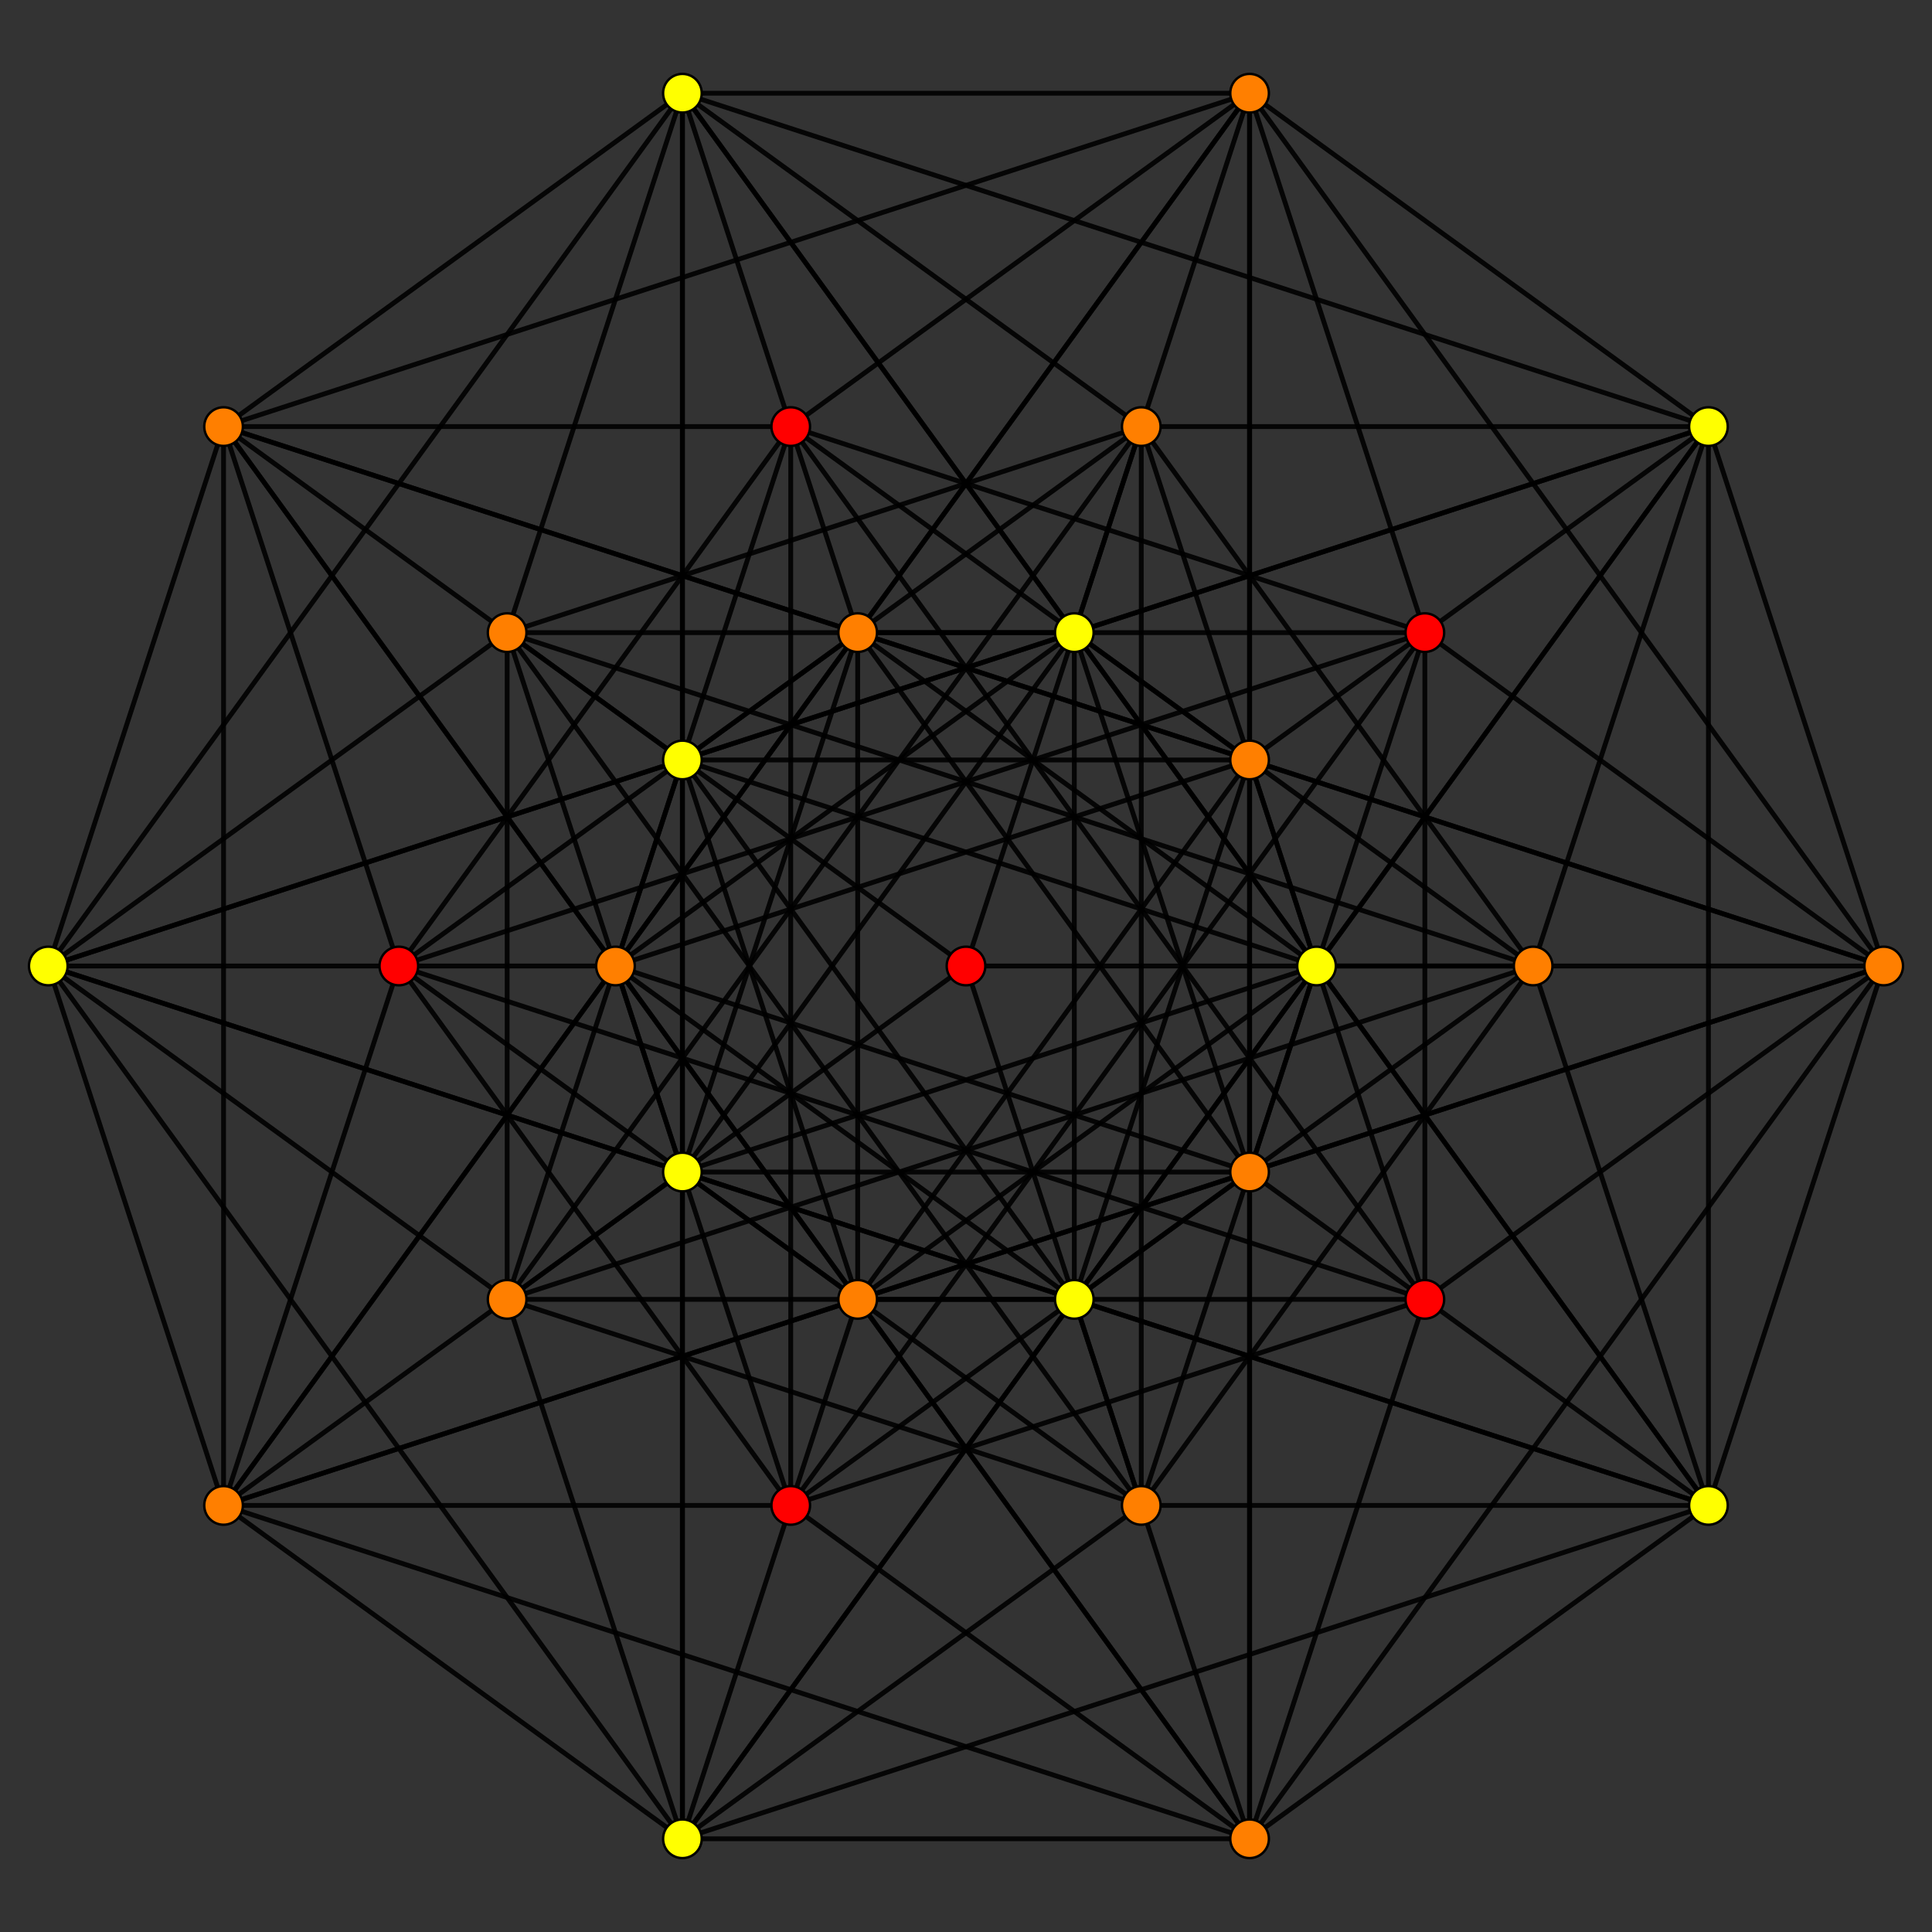 <?xml version="1.0" encoding="UTF-8" standalone="no"?>
<svg
xmlns="http://www.w3.org/2000/svg"
version="1.0"
width="1600" height="1600"
id="8-simplex_t3_A4.svg">
<rect width="100%" height="100%" fill="#333333" stroke="none"/>
<g style="stroke:#000000;stroke-width:4.0;stroke-opacity:0.90;">
<line x1="654.853" y1="1246.717" x2="1180.000" y2="1076.086"/>
<line x1="654.853" y1="1246.717" x2="1034.853" y2="1522.803"/>
<line x1="654.853" y1="1246.717" x2="1180.000" y2="523.914"/>
<line x1="654.853" y1="1246.717" x2="1034.853" y2="970.631"/>
<line x1="654.853" y1="1246.717" x2="654.853" y2="353.283"/>
<line x1="654.853" y1="1246.717" x2="509.706" y2="800.000"/>
<line x1="654.853" y1="1246.717" x2="330.294" y2="800.000"/>
<line x1="654.853" y1="1246.717" x2="185.147" y2="1246.717"/>
<line x1="1180.000" y1="1076.086" x2="1034.853" y2="1522.803"/>
<line x1="1180.000" y1="1076.086" x2="1180.000" y2="523.914"/>
<line x1="1180.000" y1="1076.086" x2="1560.000" y2="800.000"/>
<line x1="1180.000" y1="1076.086" x2="654.853" y2="353.283"/>
<line x1="1180.000" y1="1076.086" x2="1034.853" y2="629.369"/>
<line x1="1180.000" y1="1076.086" x2="330.294" y2="800.000"/>
<line x1="1180.000" y1="1076.086" x2="710.294" y2="1076.086"/>
<line x1="1034.853" y1="1522.803" x2="1034.853" y2="1522.803"/>
<line x1="1034.853" y1="1522.803" x2="1034.853" y2="970.631"/>
<line x1="1034.853" y1="1522.803" x2="1560.000" y2="800.000"/>
<line x1="1034.853" y1="1522.803" x2="1414.853" y2="1246.717"/>
<line x1="1034.853" y1="1522.803" x2="509.706" y2="800.000"/>
<line x1="1034.853" y1="1522.803" x2="1034.853" y2="629.369"/>
<line x1="1034.853" y1="1522.803" x2="889.706" y2="1076.086"/>
<line x1="1034.853" y1="1522.803" x2="185.147" y2="1246.717"/>
<line x1="1034.853" y1="1522.803" x2="710.294" y2="1076.086"/>
<line x1="1034.853" y1="1522.803" x2="565.147" y2="1522.803"/>
<line x1="1180.000" y1="523.914" x2="1034.853" y2="970.631"/>
<line x1="1180.000" y1="523.914" x2="1560.000" y2="800.000"/>
<line x1="1180.000" y1="523.914" x2="654.853" y2="353.283"/>
<line x1="1180.000" y1="523.914" x2="1034.853" y2="77.197"/>
<line x1="1180.000" y1="523.914" x2="330.294" y2="800.000"/>
<line x1="1180.000" y1="523.914" x2="710.294" y2="523.914"/>
<line x1="1034.853" y1="970.631" x2="1034.853" y2="970.631"/>
<line x1="1034.853" y1="970.631" x2="1560.000" y2="800.000"/>
<line x1="1034.853" y1="970.631" x2="1414.853" y2="1246.717"/>
<line x1="1034.853" y1="970.631" x2="509.706" y2="800.000"/>
<line x1="1034.853" y1="970.631" x2="1034.853" y2="77.197"/>
<line x1="1034.853" y1="970.631" x2="889.706" y2="523.914"/>
<line x1="1034.853" y1="970.631" x2="185.147" y2="1246.717"/>
<line x1="1034.853" y1="970.631" x2="710.294" y2="523.914"/>
<line x1="1034.853" y1="970.631" x2="565.147" y2="970.631"/>
<line x1="1560.000" y1="800.000" x2="1560.000" y2="800.000"/>
<line x1="1560.000" y1="800.000" x2="1414.853" y2="1246.717"/>
<line x1="1560.000" y1="800.000" x2="1034.853" y2="629.369"/>
<line x1="1560.000" y1="800.000" x2="1034.853" y2="77.197"/>
<line x1="1560.000" y1="800.000" x2="1414.853" y2="353.283"/>
<line x1="1560.000" y1="800.000" x2="710.294" y2="1076.086"/>
<line x1="1560.000" y1="800.000" x2="710.294" y2="523.914"/>
<line x1="1560.000" y1="800.000" x2="1090.294" y2="800.000"/>
<line x1="1414.853" y1="1246.717" x2="1414.853" y2="1246.717"/>
<line x1="1414.853" y1="1246.717" x2="889.706" y2="1076.086"/>
<line x1="1414.853" y1="1246.717" x2="889.706" y2="523.914"/>
<line x1="1414.853" y1="1246.717" x2="1414.853" y2="353.283"/>
<line x1="1414.853" y1="1246.717" x2="1269.706" y2="800.000"/>
<line x1="1414.853" y1="1246.717" x2="565.147" y2="1522.803"/>
<line x1="1414.853" y1="1246.717" x2="565.147" y2="970.631"/>
<line x1="1414.853" y1="1246.717" x2="1090.294" y2="800.000"/>
<line x1="1414.853" y1="1246.717" x2="945.147" y2="1246.717"/>
<line x1="654.853" y1="353.283" x2="509.706" y2="800.000"/>
<line x1="654.853" y1="353.283" x2="1034.853" y2="629.369"/>
<line x1="654.853" y1="353.283" x2="1034.853" y2="77.197"/>
<line x1="654.853" y1="353.283" x2="330.294" y2="800.000"/>
<line x1="654.853" y1="353.283" x2="185.147" y2="353.283"/>
<line x1="509.706" y1="800.000" x2="509.706" y2="800.000"/>
<line x1="509.706" y1="800.000" x2="1034.853" y2="629.369"/>
<line x1="509.706" y1="800.000" x2="889.706" y2="1076.086"/>
<line x1="509.706" y1="800.000" x2="1034.853" y2="77.197"/>
<line x1="509.706" y1="800.000" x2="889.706" y2="523.914"/>
<line x1="509.706" y1="800.000" x2="185.147" y2="1246.717"/>
<line x1="509.706" y1="800.000" x2="185.147" y2="353.283"/>
<line x1="509.706" y1="800.000" x2="40.000" y2="800.000"/>
<line x1="1034.853" y1="629.369" x2="1034.853" y2="629.369"/>
<line x1="1034.853" y1="629.369" x2="889.706" y2="1076.086"/>
<line x1="1034.853" y1="629.369" x2="1034.853" y2="77.197"/>
<line x1="1034.853" y1="629.369" x2="1414.853" y2="353.283"/>
<line x1="1034.853" y1="629.369" x2="710.294" y2="1076.086"/>
<line x1="1034.853" y1="629.369" x2="185.147" y2="353.283"/>
<line x1="1034.853" y1="629.369" x2="565.147" y2="629.369"/>
<line x1="889.706" y1="1076.086" x2="889.706" y2="1076.086"/>
<line x1="889.706" y1="1076.086" x2="889.706" y2="523.914"/>
<line x1="889.706" y1="1076.086" x2="1414.853" y2="353.283"/>
<line x1="889.706" y1="1076.086" x2="1269.706" y2="800.000"/>
<line x1="889.706" y1="1076.086" x2="565.147" y2="1522.803"/>
<line x1="889.706" y1="1076.086" x2="40.000" y2="800.000"/>
<line x1="889.706" y1="1076.086" x2="565.147" y2="629.369"/>
<line x1="889.706" y1="1076.086" x2="420.000" y2="1076.086"/>
<line x1="1034.853" y1="77.197" x2="1034.853" y2="77.197"/>
<line x1="1034.853" y1="77.197" x2="889.706" y2="523.914"/>
<line x1="1034.853" y1="77.197" x2="1414.853" y2="353.283"/>
<line x1="1034.853" y1="77.197" x2="710.294" y2="523.914"/>
<line x1="1034.853" y1="77.197" x2="185.147" y2="353.283"/>
<line x1="1034.853" y1="77.197" x2="565.147" y2="77.197"/>
<line x1="889.706" y1="523.914" x2="889.706" y2="523.914"/>
<line x1="889.706" y1="523.914" x2="1414.853" y2="353.283"/>
<line x1="889.706" y1="523.914" x2="1269.706" y2="800.000"/>
<line x1="889.706" y1="523.914" x2="565.147" y2="970.631"/>
<line x1="889.706" y1="523.914" x2="40.000" y2="800.000"/>
<line x1="889.706" y1="523.914" x2="565.147" y2="77.197"/>
<line x1="889.706" y1="523.914" x2="420.000" y2="523.914"/>
<line x1="1414.853" y1="353.283" x2="1414.853" y2="353.283"/>
<line x1="1414.853" y1="353.283" x2="1269.706" y2="800.000"/>
<line x1="1414.853" y1="353.283" x2="1090.294" y2="800.000"/>
<line x1="1414.853" y1="353.283" x2="565.147" y2="629.369"/>
<line x1="1414.853" y1="353.283" x2="565.147" y2="77.197"/>
<line x1="1414.853" y1="353.283" x2="945.147" y2="353.283"/>
<line x1="1269.706" y1="800.000" x2="1269.706" y2="800.000"/>
<line x1="1269.706" y1="800.000" x2="945.147" y2="1246.717"/>
<line x1="1269.706" y1="800.000" x2="420.000" y2="1076.086"/>
<line x1="1269.706" y1="800.000" x2="420.000" y2="523.914"/>
<line x1="1269.706" y1="800.000" x2="945.147" y2="353.283"/>
<line x1="1269.706" y1="800.000" x2="800.000" y2="800.000"/>
<line x1="330.294" y1="800.000" x2="185.147" y2="1246.717"/>
<line x1="330.294" y1="800.000" x2="710.294" y2="1076.086"/>
<line x1="330.294" y1="800.000" x2="710.294" y2="523.914"/>
<line x1="330.294" y1="800.000" x2="185.147" y2="353.283"/>
<line x1="185.147" y1="1246.717" x2="185.147" y2="1246.717"/>
<line x1="185.147" y1="1246.717" x2="710.294" y2="1076.086"/>
<line x1="185.147" y1="1246.717" x2="565.147" y2="1522.803"/>
<line x1="185.147" y1="1246.717" x2="710.294" y2="523.914"/>
<line x1="185.147" y1="1246.717" x2="565.147" y2="970.631"/>
<line x1="185.147" y1="1246.717" x2="185.147" y2="353.283"/>
<line x1="185.147" y1="1246.717" x2="40.000" y2="800.000"/>
<line x1="710.294" y1="1076.086" x2="710.294" y2="1076.086"/>
<line x1="710.294" y1="1076.086" x2="565.147" y2="1522.803"/>
<line x1="710.294" y1="1076.086" x2="710.294" y2="523.914"/>
<line x1="710.294" y1="1076.086" x2="1090.294" y2="800.000"/>
<line x1="710.294" y1="1076.086" x2="185.147" y2="353.283"/>
<line x1="710.294" y1="1076.086" x2="565.147" y2="629.369"/>
<line x1="565.147" y1="1522.803" x2="565.147" y2="1522.803"/>
<line x1="565.147" y1="1522.803" x2="565.147" y2="970.631"/>
<line x1="565.147" y1="1522.803" x2="1090.294" y2="800.000"/>
<line x1="565.147" y1="1522.803" x2="945.147" y2="1246.717"/>
<line x1="565.147" y1="1522.803" x2="40.000" y2="800.000"/>
<line x1="565.147" y1="1522.803" x2="565.147" y2="629.369"/>
<line x1="565.147" y1="1522.803" x2="420.000" y2="1076.086"/>
<line x1="710.294" y1="523.914" x2="710.294" y2="523.914"/>
<line x1="710.294" y1="523.914" x2="565.147" y2="970.631"/>
<line x1="710.294" y1="523.914" x2="1090.294" y2="800.000"/>
<line x1="710.294" y1="523.914" x2="185.147" y2="353.283"/>
<line x1="710.294" y1="523.914" x2="565.147" y2="77.197"/>
<line x1="565.147" y1="970.631" x2="565.147" y2="970.631"/>
<line x1="565.147" y1="970.631" x2="1090.294" y2="800.000"/>
<line x1="565.147" y1="970.631" x2="945.147" y2="1246.717"/>
<line x1="565.147" y1="970.631" x2="40.000" y2="800.000"/>
<line x1="565.147" y1="970.631" x2="565.147" y2="77.197"/>
<line x1="565.147" y1="970.631" x2="420.000" y2="523.914"/>
<line x1="1090.294" y1="800.000" x2="1090.294" y2="800.000"/>
<line x1="1090.294" y1="800.000" x2="945.147" y2="1246.717"/>
<line x1="1090.294" y1="800.000" x2="565.147" y2="629.369"/>
<line x1="1090.294" y1="800.000" x2="565.147" y2="77.197"/>
<line x1="1090.294" y1="800.000" x2="945.147" y2="353.283"/>
<line x1="945.147" y1="1246.717" x2="945.147" y2="1246.717"/>
<line x1="945.147" y1="1246.717" x2="420.000" y2="1076.086"/>
<line x1="945.147" y1="1246.717" x2="420.000" y2="523.914"/>
<line x1="945.147" y1="1246.717" x2="945.147" y2="353.283"/>
<line x1="945.147" y1="1246.717" x2="800.000" y2="800.000"/>
<line x1="185.147" y1="353.283" x2="185.147" y2="353.283"/>
<line x1="185.147" y1="353.283" x2="40.000" y2="800.000"/>
<line x1="185.147" y1="353.283" x2="565.147" y2="629.369"/>
<line x1="185.147" y1="353.283" x2="565.147" y2="77.197"/>
<line x1="40.000" y1="800.000" x2="40.000" y2="800.000"/>
<line x1="40.000" y1="800.000" x2="565.147" y2="629.369"/>
<line x1="40.000" y1="800.000" x2="420.000" y2="1076.086"/>
<line x1="40.000" y1="800.000" x2="565.147" y2="77.197"/>
<line x1="40.000" y1="800.000" x2="420.000" y2="523.914"/>
<line x1="565.147" y1="629.369" x2="565.147" y2="629.369"/>
<line x1="565.147" y1="629.369" x2="420.000" y2="1076.086"/>
<line x1="565.147" y1="629.369" x2="565.147" y2="77.197"/>
<line x1="565.147" y1="629.369" x2="945.147" y2="353.283"/>
<line x1="420.000" y1="1076.086" x2="420.000" y2="1076.086"/>
<line x1="420.000" y1="1076.086" x2="420.000" y2="523.914"/>
<line x1="420.000" y1="1076.086" x2="945.147" y2="353.283"/>
<line x1="420.000" y1="1076.086" x2="800.000" y2="800.000"/>
<line x1="565.147" y1="77.197" x2="565.147" y2="77.197"/>
<line x1="565.147" y1="77.197" x2="420.000" y2="523.914"/>
<line x1="565.147" y1="77.197" x2="945.147" y2="353.283"/>
<line x1="420.000" y1="523.914" x2="420.000" y2="523.914"/>
<line x1="420.000" y1="523.914" x2="945.147" y2="353.283"/>
<line x1="420.000" y1="523.914" x2="800.000" y2="800.000"/>
<line x1="945.147" y1="353.283" x2="945.147" y2="353.283"/>
<line x1="945.147" y1="353.283" x2="800.000" y2="800.000"/>
</g>
<g style="stroke:#000000;stroke-width:2.0;fill:#ff0000">
<circle cx="654.853" cy="1246.717" r="16.0"/>
<circle cx="1180.000" cy="1076.086" r="16.0"/>
<circle cx="1180.000" cy="523.914" r="16.0"/>
<circle cx="654.853" cy="353.283" r="16.0"/>
<circle cx="330.294" cy="800.000" r="16.0"/>
<circle cx="800.000" cy="800.000" r="16.0"/>
</g>
<g style="stroke:#000000;stroke-width:2.0;fill:#ff7f00">
<circle cx="1034.853" cy="1522.803" r="16.0"/>
<circle cx="1034.853" cy="970.631" r="16.0"/>
<circle cx="1560.000" cy="800.000" r="16.0"/>
<circle cx="509.706" cy="800.000" r="16.0"/>
<circle cx="1034.853" cy="629.369" r="16.0"/>
<circle cx="1034.853" cy="77.197" r="16.0"/>
<circle cx="1269.706" cy="800.000" r="16.0"/>
<circle cx="185.147" cy="1246.717" r="16.0"/>
<circle cx="710.294" cy="1076.086" r="16.0"/>
<circle cx="710.294" cy="523.914" r="16.0"/>
<circle cx="945.147" cy="1246.717" r="16.0"/>
<circle cx="185.147" cy="353.283" r="16.0"/>
<circle cx="420.000" cy="1076.086" r="16.0"/>
<circle cx="420.000" cy="523.914" r="16.0"/>
<circle cx="945.147" cy="353.283" r="16.0"/>
</g>
<g style="stroke:#000000;stroke-width:2.0;fill:#ffff00">
<circle cx="1414.853" cy="1246.717" r="16.0"/>
<circle cx="889.706" cy="1076.086" r="16.0"/>
<circle cx="889.706" cy="523.914" r="16.0"/>
<circle cx="1414.853" cy="353.283" r="16.0"/>
<circle cx="565.147" cy="1522.803" r="16.0"/>
<circle cx="565.147" cy="970.631" r="16.0"/>
<circle cx="1090.294" cy="800.000" r="16.0"/>
<circle cx="40.000" cy="800.000" r="16.0"/>
<circle cx="565.147" cy="629.369" r="16.0"/>
<circle cx="565.147" cy="77.197" r="16.0"/>
</g>
</svg>
